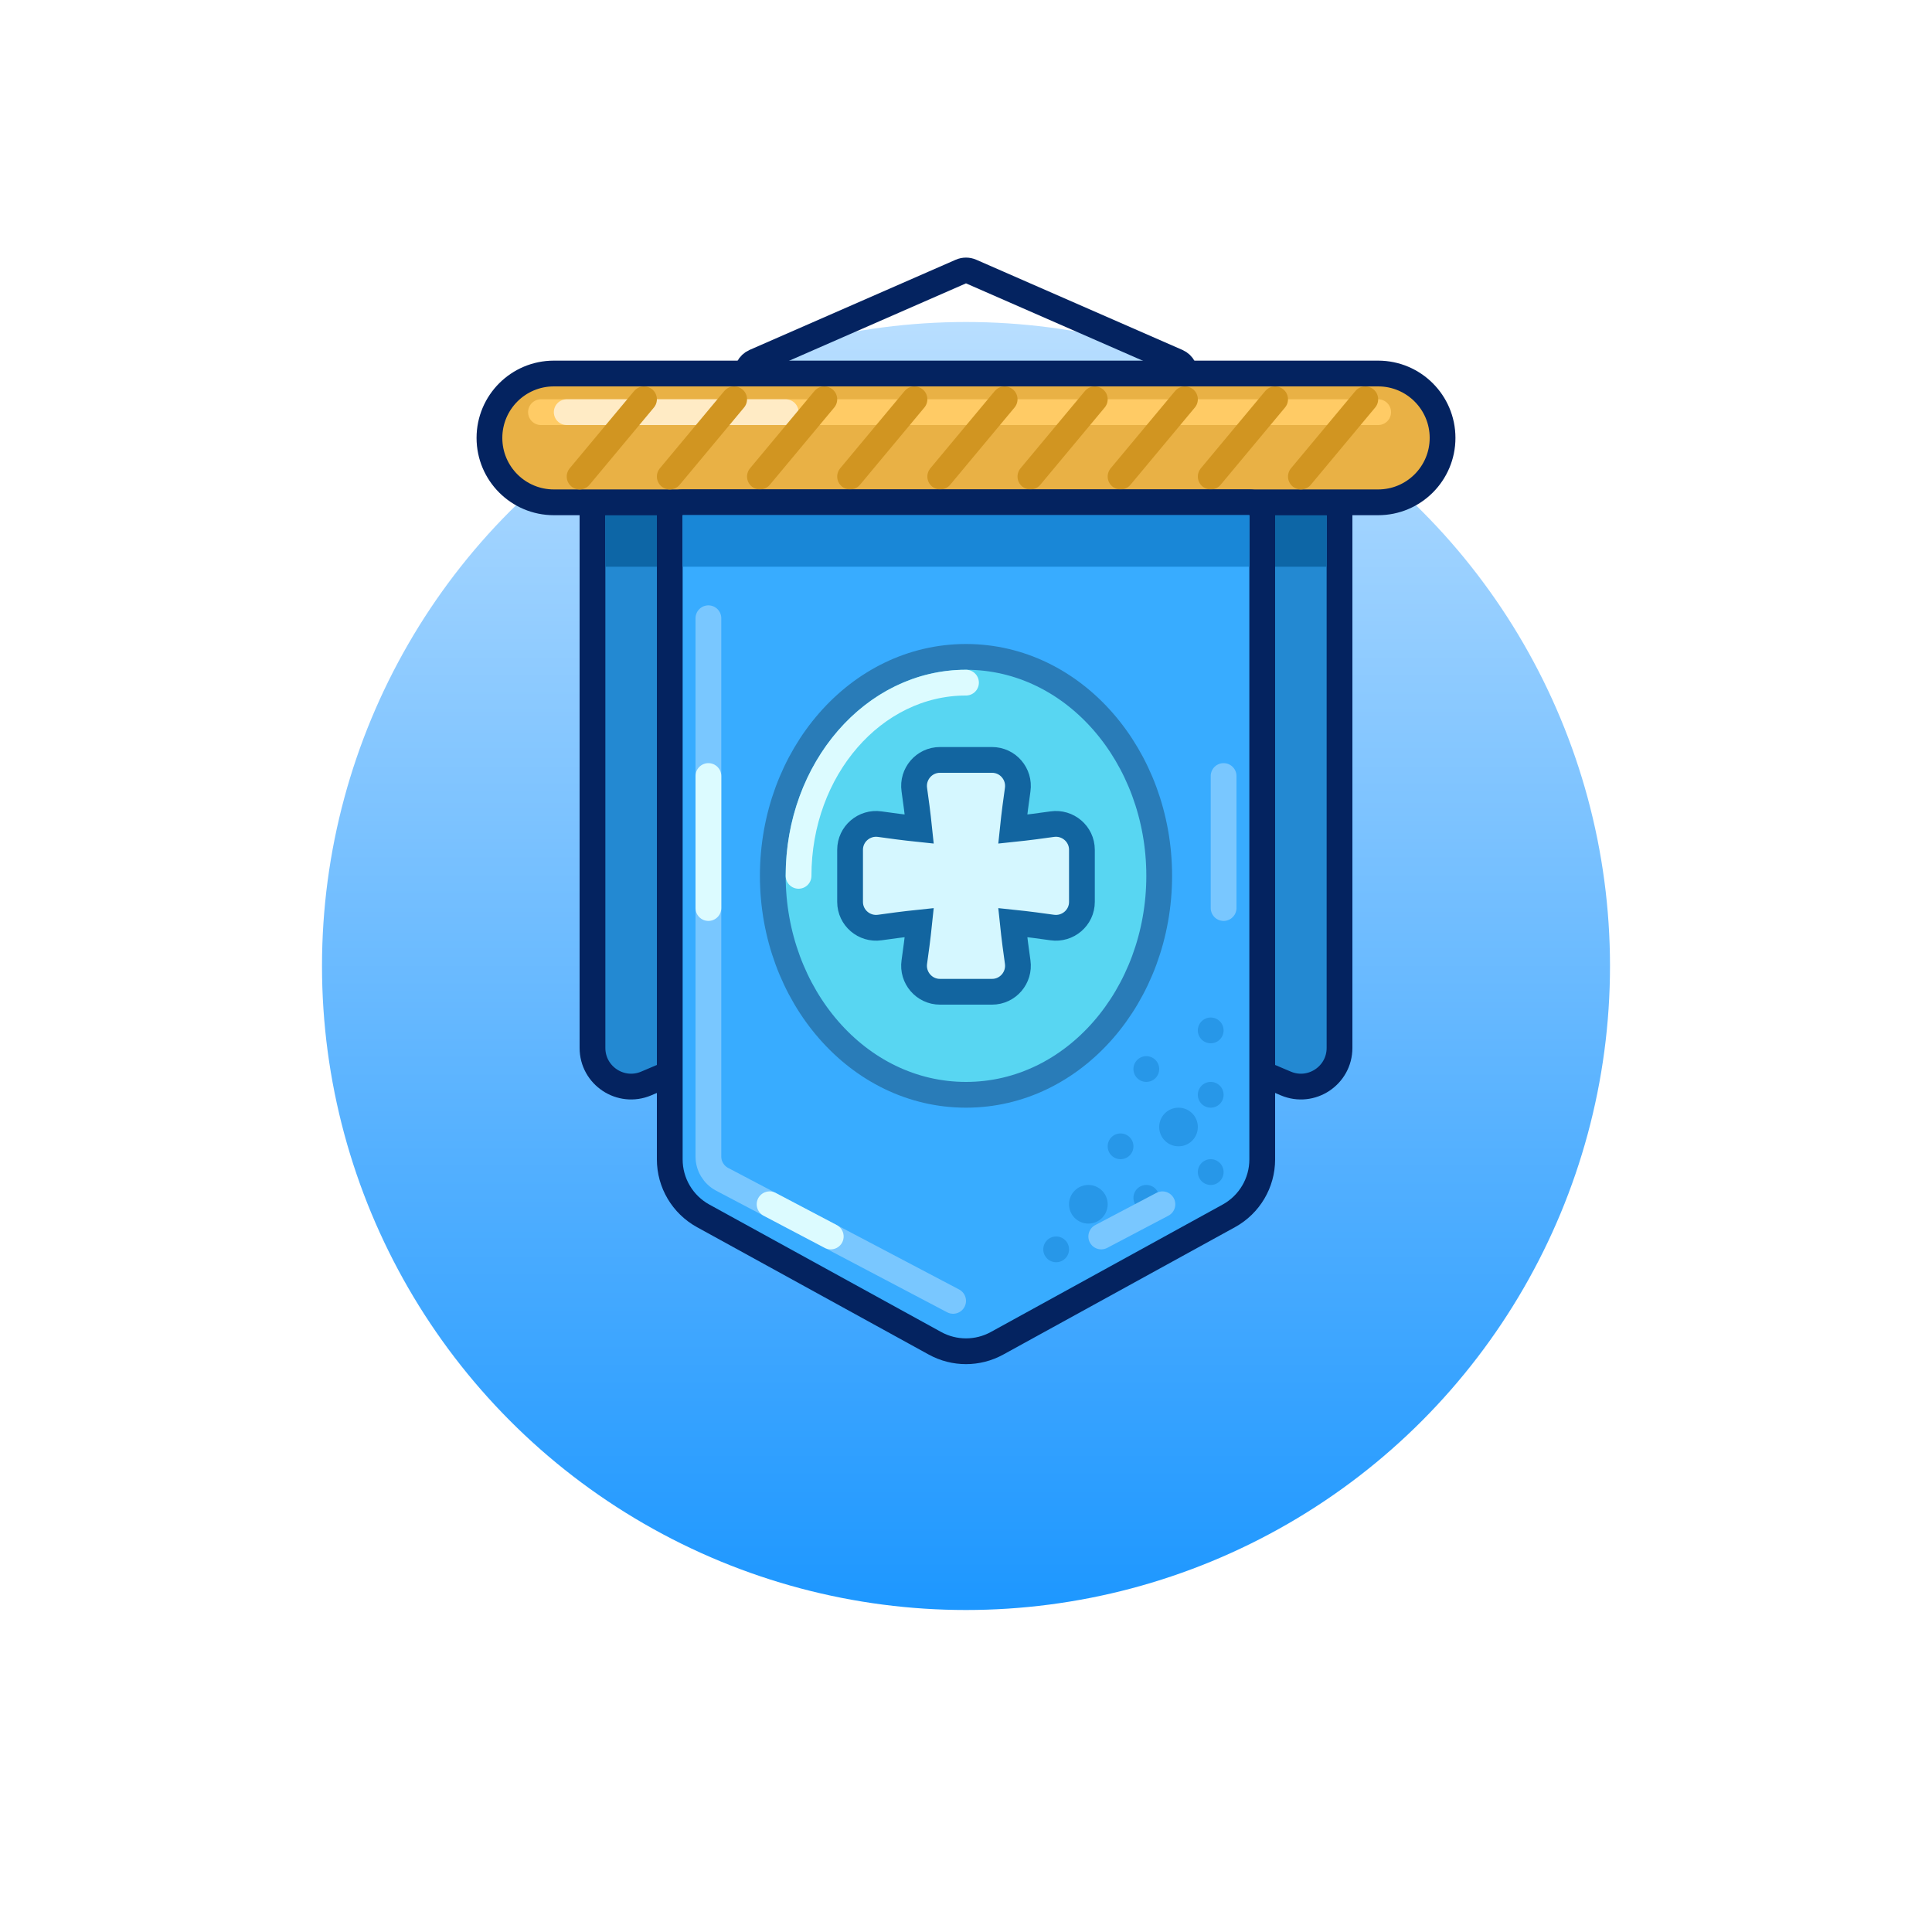 <svg width="150" height="150" viewBox="0 0 150 150" fill="none" xmlns="http://www.w3.org/2000/svg">
<g filter="url(#filter0_d_604_2623)">
<circle cx="75" cy="63" r="50" fill="url(#paint0_linear_604_2623)"/>
</g>
<path d="M47 39C46.448 39 46 39.448 46 40V81.359C46 83.509 48.193 84.961 50.172 84.121L73.828 74.084C74.577 73.766 75.423 73.766 76.172 74.084L99.828 84.121C101.807 84.961 104 83.509 104 81.359V40C104 39.448 103.552 39 103 39H47Z" fill="#2389D2" stroke="#042360" stroke-width="2" stroke-linejoin="round"/>
<path d="M103 40H47V44H103V40Z" fill="#0D66A6"/>
<path d="M75.401 21.084C75.145 20.972 74.855 20.972 74.599 21.084L58.599 28.084C58.166 28.274 57.924 28.741 58.021 29.205C58.118 29.668 58.527 30 59 30H91C91.473 30 91.882 29.668 91.979 29.205C92.076 28.741 91.835 28.274 91.401 28.084L75.401 21.084Z" stroke="#042360" stroke-width="2" stroke-linejoin="round"/>
<path d="M43 29C40.239 29 38 31.239 38 34C38 36.761 40.239 39 43 39H107C109.761 39 112 36.761 112 34C112 31.239 109.761 29 107 29H43Z" fill="#E9B145" stroke="#042360" stroke-width="2"/>
<path d="M42 32H107" stroke="#FFCB65" stroke-width="2" stroke-linecap="round" stroke-linejoin="round"/>
<path d="M44 32H61" stroke="#FFEBC5" stroke-width="2" stroke-linecap="round" stroke-linejoin="round"/>
<path d="M45 37L50 31" stroke="#D19521" stroke-width="2" stroke-linecap="round" stroke-linejoin="round"/>
<path d="M66 37L71 31" stroke="#D19521" stroke-width="2" stroke-linecap="round" stroke-linejoin="round"/>
<path d="M52 37L57 31" stroke="#D19521" stroke-width="2" stroke-linecap="round" stroke-linejoin="round"/>
<path d="M73 37L78 31" stroke="#D19521" stroke-width="2" stroke-linecap="round" stroke-linejoin="round"/>
<path d="M59 37L64 31" stroke="#D19521" stroke-width="2" stroke-linecap="round" stroke-linejoin="round"/>
<path d="M80 37L85 31" stroke="#D19521" stroke-width="2" stroke-linecap="round" stroke-linejoin="round"/>
<path d="M87 37L92 31" stroke="#D19521" stroke-width="2" stroke-linecap="round" stroke-linejoin="round"/>
<path d="M94 37L99 31" stroke="#D19521" stroke-width="2" stroke-linecap="round" stroke-linejoin="round"/>
<path d="M101 37L106 31" stroke="#D19521" stroke-width="2" stroke-linecap="round" stroke-linejoin="round"/>
<path d="M53 39C52.448 39 52 39.448 52 40V90.015C52 91.839 52.993 93.518 54.591 94.397L72.591 104.293C74.091 105.117 75.909 105.117 77.409 104.293L95.409 94.397C97.007 93.518 98 91.839 98 90.015V40C98 39.448 97.552 39 97 39H53Z" fill="#38ACFF" stroke="#042360" stroke-width="2" stroke-linejoin="round"/>
<circle cx="94" cy="91" r="1" fill="#2797E8"/>
<circle cx="89" cy="83" r="1" fill="#2797E8"/>
<circle cx="94" cy="80" r="1" fill="#2797E8"/>
<circle cx="82" cy="97" r="1" fill="#2797E8"/>
<circle cx="89" cy="93" r="1" fill="#2797E8"/>
<circle cx="84.5" cy="93.5" r="1.5" fill="#2797E8"/>
<circle cx="94" cy="85" r="1" fill="#2797E8"/>
<circle cx="87" cy="89" r="1" fill="#2797E8"/>
<circle cx="91.5" cy="87.5" r="1.5" fill="#2797E8"/>
<path d="M97 40H53V44H97V40Z" fill="#1987D7"/>
<path d="M55 48V89.793C55 90.535 55.411 91.216 56.069 91.562L74 101" stroke="#79C7FF" stroke-width="2" stroke-linecap="round" stroke-linejoin="round"/>
<path d="M95 70.5V60.25M85.5 96L90.25 93.5" stroke="#79C7FF" stroke-width="2" stroke-linecap="round" stroke-linejoin="round"/>
<path d="M55 70.5V60.25M64.5 96L59.75 93.5" stroke="#DCFBFF" stroke-width="2" stroke-linecap="round" stroke-linejoin="round"/>
<path d="M75 85C83.406 85 90 77.259 90 68C90 58.741 83.406 51 75 51C66.594 51 60 58.741 60 68C60 77.259 66.594 85 75 85Z" fill="#58D6F2" stroke="#297CB8" stroke-width="2"/>
<path d="M62 68C62 59.716 67.82 53 75 53" stroke="#DCFBFF" stroke-width="2" stroke-linecap="round" stroke-linejoin="round"/>
<path d="M79.013 61.307C79.186 60.103 78.258 59 77.022 59H72.978C71.742 59 70.814 60.103 70.987 61.307C71.1 62.092 71.249 63.197 71.371 64.371C70.197 64.249 69.092 64.1 68.307 63.987C67.103 63.814 66 64.742 66 65.978V70.022C66 71.258 67.103 72.186 68.307 72.013C69.092 71.9 70.197 71.751 71.371 71.629C71.249 72.803 71.1 73.908 70.987 74.693C70.814 75.897 71.742 77 72.978 77H77.022C78.258 77 79.186 75.897 79.013 74.693C78.9 73.908 78.751 72.803 78.629 71.629C79.803 71.751 80.908 71.9 81.693 72.013C82.897 72.186 84 71.258 84 70.022V65.978C84 64.742 82.897 63.814 81.693 63.987C80.908 64.1 79.803 64.249 78.629 64.371C78.751 63.197 78.9 62.092 79.013 61.307Z" fill="#D5F7FF" stroke="#1265A0" stroke-width="2"/>
<defs>
<filter id="filter0_d_604_2623" x="0" y="0" width="150" height="150" filterUnits="userSpaceOnUse" color-interpolation-filters="sRGB">
<feFlood flood-opacity="0" result="BackgroundImageFix"/>
<feColorMatrix in="SourceAlpha" type="matrix" values="0 0 0 0 0 0 0 0 0 0 0 0 0 0 0 0 0 0 127 0" result="hardAlpha"/>
<feOffset dy="12"/>
<feGaussianBlur stdDeviation="12.5"/>
<feComposite in2="hardAlpha" operator="out"/>
<feColorMatrix type="matrix" values="0 0 0 0 0.282 0 0 0 0 0.671 0 0 0 0 1 0 0 0 0.25 0"/>
<feBlend mode="normal" in2="BackgroundImageFix" result="effect1_dropShadow_604_2623"/>
<feBlend mode="normal" in="SourceGraphic" in2="effect1_dropShadow_604_2623" result="shape"/>
</filter>
<linearGradient id="paint0_linear_604_2623" x1="75" y1="13" x2="75" y2="113" gradientUnits="userSpaceOnUse">
<stop stop-color="#B8DEFF"/>
<stop offset="1" stop-color="#1D97FF"/>
</linearGradient>
</defs>
</svg>
